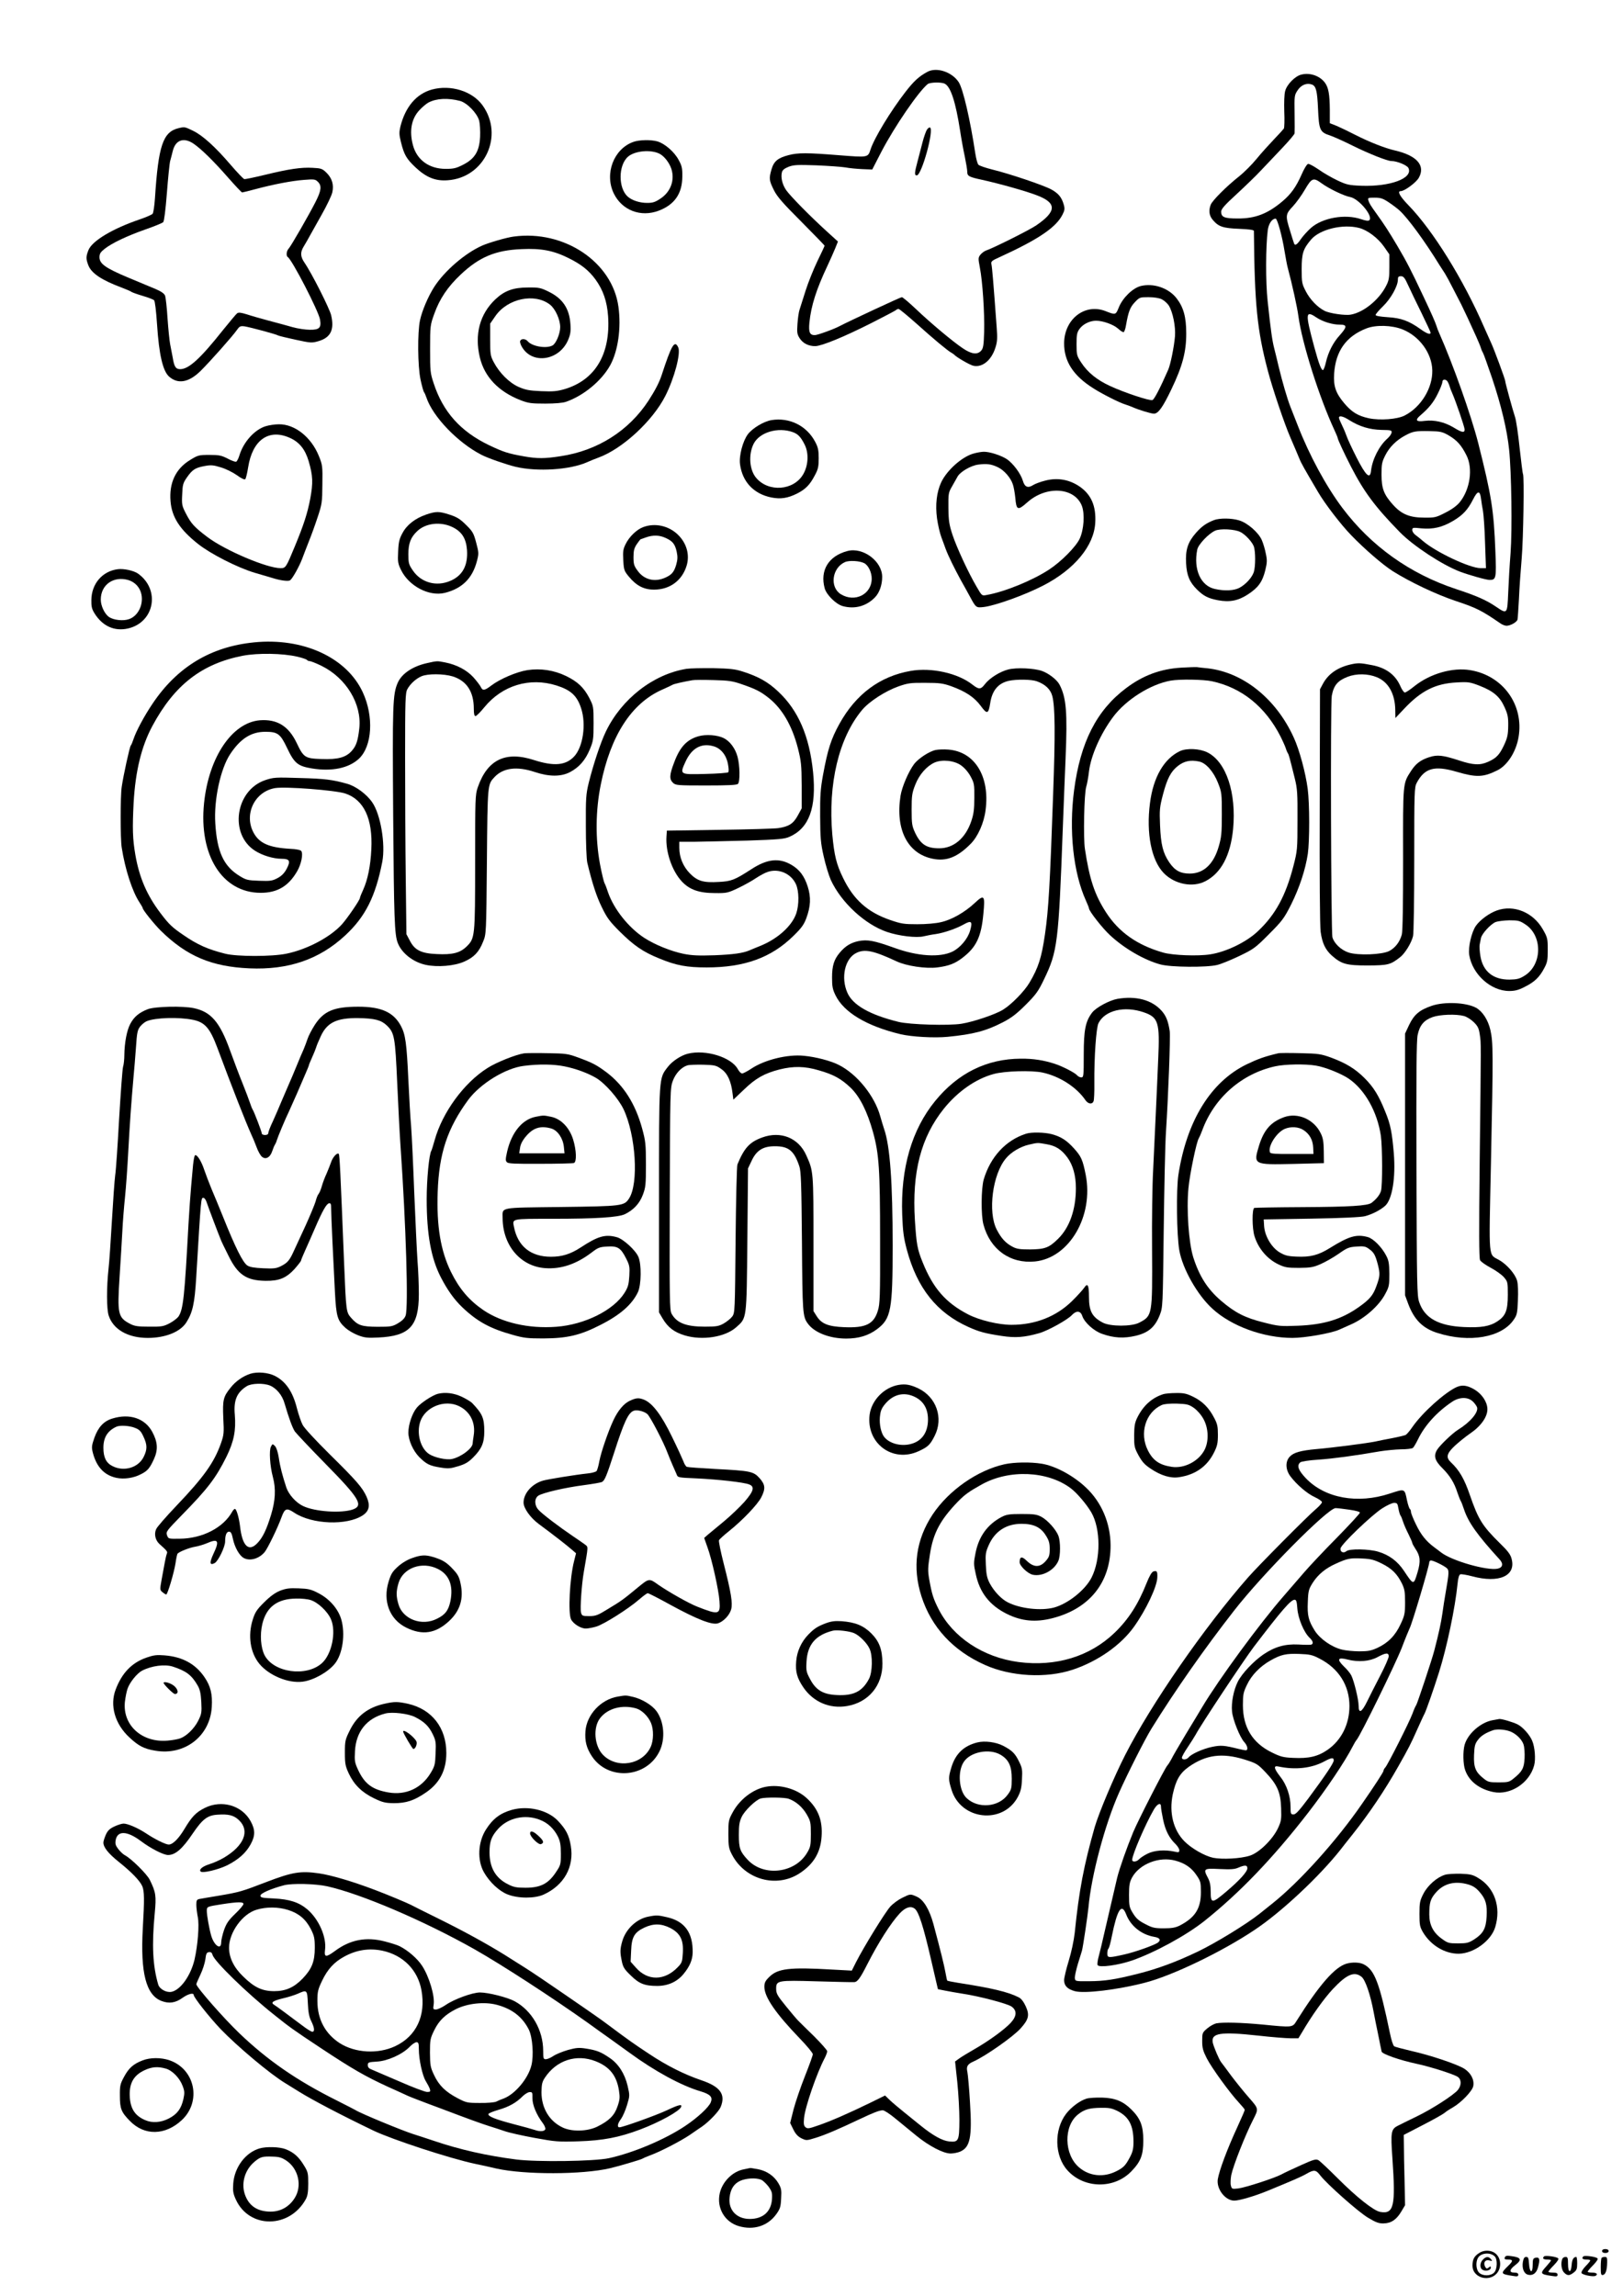 <?xml version="1.0" standalone="no"?>
<!DOCTYPE svg PUBLIC "-//W3C//DTD SVG 20010904//EN"
 "http://www.w3.org/TR/2001/REC-SVG-20010904/DTD/svg10.dtd">
<svg version="1.0" xmlns="http://www.w3.org/2000/svg"
 width="1240pt" height="1754pt" viewBox="0 0 1240 1754"
 preserveAspectRatio="xMidYMid meet">

<g transform="translate(0,1754) scale(0.1,-0.1)"
fill="#000000" stroke="none">
<path d="M7087 16992 c-65 -35 -103 -69 -169 -154 -113 -146 -238 -351 -267
-440 -20 -62 -19 -61 -238 -44 -245 20 -317 20 -388 1 -81 -21 -112 -46 -130
-107 -21 -72 -19 -86 17 -159 25 -51 67 -99 210 -242 98 -99 178 -181 178
-184 0 -3 -24 -55 -54 -116 -30 -62 -71 -164 -91 -227 -20 -63 -41 -128 -46
-145 -6 -16 -13 -64 -16 -107 -5 -67 -3 -81 16 -111 24 -39 69 -62 121 -61 51
2 219 71 425 175 99 50 184 95 190 100 5 5 14 9 20 9 7 0 68 -51 137 -112 130
-117 237 -206 266 -222 9 -5 19 -12 22 -15 16 -19 121 -80 147 -85 68 -15 138
42 168 138 15 46 16 74 10 154 -26 355 -35 460 -40 482 -5 23 0 28 67 58 293
134 428 226 476 323 17 33 18 46 9 77 -16 56 -41 85 -95 115 -59 32 -319 120
-451 152 -51 13 -99 29 -106 37 -7 7 -17 45 -23 83 -39 259 -94 496 -127 547
-51 78 -167 117 -238 80z m132 -92 c45 -24 82 -139 116 -356 9 -60 25 -149 36
-199 10 -49 19 -102 19 -117 0 -33 12 -40 115 -62 131 -29 335 -86 417 -118
153 -58 152 -122 -4 -229 -52 -36 -335 -177 -385 -193 -12 -4 -31 -18 -42 -31
-18 -23 -18 -29 -5 -97 21 -106 37 -351 33 -493 -3 -104 -7 -126 -23 -144 -29
-32 -72 -27 -138 17 -78 52 -251 197 -363 304 -51 48 -98 88 -105 88 -10 0
-402 -183 -471 -219 -43 -24 -173 -71 -194 -71 -39 0 -48 23 -41 96 13 129 53
254 138 434 22 47 49 108 60 135 l20 50 -88 80 c-123 112 -275 266 -308 313
-29 43 -42 96 -32 136 4 17 19 29 51 42 40 15 68 16 213 11 92 -4 192 -11 222
-16 30 -6 88 -11 129 -13 l75 -3 70 136 c102 195 283 459 354 517 19 14 106
16 131 2z"/>
<path d="M7081 16548 c-7 -12 -22 -53 -32 -92 -10 -39 -27 -105 -38 -146 -24
-89 -26 -110 -7 -110 38 0 135 354 101 366 -6 2 -16 -6 -24 -18z"/>
<path d="M9942 16970 c-47 -11 -110 -75 -123 -125 -7 -24 -9 -88 -7 -157 3
-64 1 -122 -3 -130 -5 -7 -39 -45 -76 -83 -37 -39 -97 -105 -132 -148 -35 -43
-96 -104 -135 -135 -96 -76 -203 -183 -216 -216 -17 -45 -12 -83 16 -116 44
-52 78 -63 202 -68 73 -3 112 -8 112 -16 5 -564 25 -758 106 -1066 36 -138
128 -410 174 -515 26 -60 56 -130 66 -155 17 -42 35 -73 145 -260 52 -89 175
-249 252 -328 101 -105 241 -226 318 -275 134 -84 330 -177 479 -227 160 -53
201 -74 342 -171 15 -11 37 -19 48 -19 30 0 78 27 84 47 2 10 7 81 11 158 3
77 13 217 21 310 13 155 20 626 10 644 -3 3 -14 94 -26 201 -11 107 -27 213
-35 235 -17 51 -75 261 -75 275 0 13 -85 242 -105 285 -8 17 -33 73 -56 125
-158 364 -390 738 -577 931 -67 69 -89 109 -60 109 29 0 117 65 138 102 52 93
-14 169 -180 208 -79 18 -198 65 -304 119 -50 26 -115 57 -143 69 l-53 21 0
103 c-1 117 -10 170 -38 207 -39 52 -114 78 -180 61z m82 -76 c31 -12 40 -49
46 -185 7 -162 14 -179 92 -204 29 -10 107 -45 173 -78 121 -60 264 -117 295
-117 43 0 121 -32 131 -54 36 -78 -139 -143 -361 -135 -96 4 -112 8 -182 41
-42 20 -107 57 -143 83 -37 25 -73 45 -81 43 -9 -2 -31 -38 -49 -80 -43 -97
-82 -151 -147 -206 -113 -95 -208 -132 -343 -131 -100 0 -125 10 -125 52 0 20
26 50 118 134 64 59 149 141 187 182 39 41 112 118 163 172 50 53 93 103 93
111 1 7 1 75 0 151 -2 133 -2 140 23 177 27 42 71 59 110 44z m73 -754 c56
-41 170 -96 218 -105 66 -12 178 -146 147 -177 -7 -7 -26 -5 -64 8 -121 41
-293 11 -382 -67 -26 -23 -60 -61 -77 -85 -30 -45 -47 -54 -53 -31 -3 6 -16
49 -30 95 -36 115 -35 126 22 186 26 28 68 86 92 128 52 89 64 94 127 48z
m514 -146 c30 -20 67 -48 83 -63 63 -58 191 -232 304 -416 14 -22 33 -51 42
-65 9 -14 37 -65 62 -115 25 -49 53 -103 62 -120 8 -16 31 -64 50 -105 19 -41
47 -104 64 -140 16 -36 33 -76 37 -90 4 -14 11 -29 15 -35 4 -5 35 -91 69
-191 71 -212 115 -396 131 -549 18 -175 24 -610 11 -790 -7 -88 -15 -224 -18
-302 -7 -166 -7 -166 -94 -107 -72 49 -148 83 -304 134 -354 117 -650 329
-869 620 -124 165 -252 401 -341 630 -20 52 -46 118 -57 145 -23 59 -60 185
-89 305 -11 47 -26 110 -34 140 -15 59 -26 134 -50 360 -16 144 -15 417 1 542
7 50 32 87 60 88 13 0 50 -133 69 -253 8 -47 18 -103 24 -124 33 -123 72 -299
81 -368 28 -208 160 -623 276 -872 13 -28 24 -55 24 -58 0 -11 49 -117 102
-220 99 -192 184 -307 374 -501 103 -105 323 -249 459 -301 73 -27 200 -63
226 -63 50 0 52 14 44 218 -12 315 -30 427 -131 827 -55 215 -194 606 -298
840 -8 17 -17 41 -21 55 -9 28 -36 91 -102 230 -94 200 -125 259 -196 380 -67
113 -100 164 -162 250 -42 58 -53 76 -60 98 -6 21 -4 22 48 22 46 0 63 -6 108
-36z m-228 -195 c64 -16 145 -77 191 -143 l41 -59 0 -96 c0 -83 -3 -103 -25
-145 -53 -105 -170 -201 -268 -219 -43 -9 -165 9 -203 29 -53 27 -110 86 -142
148 -30 58 -32 67 -32 171 0 119 11 153 71 224 66 79 242 122 367 90z m377
-441 c18 -40 64 -135 102 -212 37 -76 68 -143 68 -147 0 -18 -29 -8 -76 26
-89 64 -150 86 -251 92 -60 4 -93 10 -93 17 0 7 25 36 56 66 60 58 114 155
114 203 0 22 5 27 24 27 19 0 29 -12 56 -72z m-701 -244 c49 -32 121 -54 178
-54 57 0 56 -17 -2 -82 -50 -55 -87 -128 -105 -206 -6 -28 -16 -55 -21 -58
-12 -7 -32 43 -68 176 -70 260 -68 282 18 224z m656 -90 c130 -52 225 -182
228 -313 3 -135 -86 -281 -211 -345 -56 -29 -188 -39 -274 -21 -83 18 -131 47
-188 115 -65 77 -83 131 -77 225 11 172 91 286 246 346 73 29 195 25 276 -7z
m343 -396 c5 -7 13 -24 17 -38 4 -14 13 -38 21 -55 26 -59 94 -257 94 -276 0
-27 -20 -24 -85 16 -69 41 -146 59 -219 50 -67 -9 -78 5 -34 42 67 58 101 100
134 168 19 38 34 77 34 87 0 21 23 24 38 6z m-748 -298 c76 -48 155 -72 245
-74 74 -1 80 -3 77 -21 -2 -11 -16 -31 -32 -45 -63 -56 -115 -158 -125 -246
-7 -68 -39 -40 -111 102 -33 65 -69 142 -78 169 -10 28 -27 66 -37 86 -10 20
-19 42 -19 48 0 19 32 12 80 -19z m760 -117 c61 -36 95 -73 134 -151 51 -100
28 -260 -51 -358 -22 -27 -60 -55 -110 -80 -71 -37 -82 -39 -162 -38 -111 0
-173 26 -238 98 -70 78 -88 124 -88 231 0 80 3 96 30 149 31 61 83 113 150
149 59 32 80 36 185 34 86 -2 100 -5 150 -34z m245 -480 c3 -27 10 -69 15 -95
5 -27 13 -136 16 -243 l7 -195 -41 0 c-82 0 -341 122 -440 207 -17 15 -43 36
-57 46 -14 10 -25 27 -25 38 0 19 4 20 69 13 90 -8 158 7 243 57 74 44 112 84
153 165 34 67 52 69 60 7z"/>
<path d="M3300 16856 c-119 -33 -203 -132 -241 -283 -10 -44 -10 -61 4 -117
24 -98 42 -129 112 -195 82 -77 153 -105 245 -98 283 19 433 341 267 572 -78
109 -244 160 -387 121z m215 -87 c54 -15 130 -93 146 -151 6 -24 9 -79 7 -124
-6 -110 -40 -166 -129 -212 -53 -27 -72 -32 -134 -32 -126 0 -220 68 -250 181
-29 108 -12 201 48 266 23 25 54 51 71 60 62 32 148 36 241 12z"/>
<path d="M1364 16561 c-119 -29 -154 -133 -180 -534 -4 -59 -12 -113 -18 -120
-6 -7 -49 -26 -96 -42 -209 -71 -365 -164 -394 -235 -20 -50 -20 -69 0 -119
24 -59 101 -111 254 -168 36 -14 70 -28 75 -33 6 -4 44 -18 85 -30 41 -12 80
-27 87 -33 7 -7 16 -81 23 -187 15 -229 44 -353 91 -396 68 -61 151 -46 241
42 72 71 245 266 277 312 21 30 27 33 60 29 43 -7 242 -60 257 -70 6 -3 66
-18 132 -32 116 -25 124 -26 175 -11 93 27 123 87 97 198 -12 51 -148 321
-204 402 -32 47 -33 80 -4 126 12 19 31 53 43 75 12 22 54 97 93 166 39 69 76
146 81 170 13 58 -2 108 -46 151 -30 29 -40 33 -104 36 -86 5 -178 -8 -367
-54 -79 -19 -149 -34 -156 -32 -7 2 -53 50 -103 108 -118 138 -214 225 -288
261 -64 31 -64 31 -111 20z m114 -118 c60 -41 154 -133 265 -260 55 -62 102
-113 107 -113 4 0 50 11 101 25 139 37 278 64 373 71 76 6 85 5 105 -15 30
-30 26 -66 -17 -151 -50 -99 -189 -341 -208 -361 -16 -17 -19 -55 -5 -63 33
-21 235 -412 246 -477 11 -63 -5 -79 -78 -78 -34 0 -93 9 -132 20 -38 11 -119
33 -180 49 -60 16 -137 38 -170 49 -46 14 -63 16 -74 7 -8 -6 -56 -64 -108
-128 -172 -217 -261 -298 -326 -298 -34 0 -46 18 -57 86 -6 33 -15 79 -20 104
-5 25 -14 113 -20 197 -5 83 -14 162 -19 175 -6 15 -29 32 -72 50 -35 15 -131
55 -213 89 -169 71 -216 104 -216 154 0 27 8 39 38 63 55 44 170 99 312 149
69 24 130 49 137 56 7 7 18 93 28 222 9 116 20 226 25 245 6 19 14 54 20 77
21 84 83 106 158 56z"/>
<path d="M4839 16456 c-150 -53 -222 -243 -150 -393 63 -130 207 -185 345
-132 120 46 178 130 179 259 1 65 -3 83 -29 130 -33 61 -106 124 -162 140 -50
14 -139 12 -183 -4z m201 -91 c35 -18 73 -67 89 -114 28 -86 -4 -176 -83 -228
-40 -27 -58 -33 -102 -33 -57 0 -115 19 -148 48 -73 65 -73 239 2 305 51 45
175 57 242 22z"/>
<path d="M3925 15733 c-54 -7 -189 -46 -241 -69 -131 -58 -289 -194 -368 -318
-45 -71 -91 -178 -107 -252 -20 -92 -18 -351 4 -454 10 -47 22 -89 26 -95 5
-5 13 -24 19 -42 49 -146 239 -344 420 -437 50 -26 188 -74 262 -92 166 -39
414 -23 545 35 22 10 61 26 86 35 183 66 415 280 512 471 70 138 119 325 99
371 -28 60 -51 20 -127 -212 -18 -55 -49 -115 -100 -194 -151 -231 -390 -383
-673 -425 -122 -19 -176 -19 -279 -1 -124 22 -159 34 -270 87 -215 104 -348
253 -419 469 -27 81 -28 94 -28 265 0 176 1 182 32 268 41 115 103 207 202
300 142 134 266 186 465 194 151 7 243 -11 358 -68 99 -49 155 -94 206 -163
59 -81 89 -168 97 -282 19 -289 -98 -486 -331 -556 -59 -17 -88 -20 -181 -16
-93 4 -120 10 -173 33 -71 32 -146 107 -189 189 -25 47 -27 60 -27 173 l0 121
40 58 c93 134 300 178 417 87 41 -32 78 -114 78 -172 0 -49 -32 -126 -59 -140
-48 -26 -157 -7 -190 33 -17 20 -50 21 -57 1 -3 -8 4 -30 16 -49 81 -132 283
-99 350 56 18 43 22 65 18 123 -8 118 -59 195 -166 247 -61 30 -75 33 -157 32
-113 0 -180 -24 -251 -91 -118 -112 -160 -267 -118 -443 35 -148 142 -261 311
-327 60 -23 82 -26 188 -26 76 0 135 5 160 14 135 47 272 161 337 279 60 109
85 285 63 446 -46 342 -414 589 -800 537z"/>
<path d="M8715 15355 c-61 -16 -137 -89 -167 -163 -24 -59 -24 -59 -103 -28
-157 60 -313 -61 -315 -245 -1 -139 70 -249 223 -345 63 -41 201 -111 243
-123 21 -7 48 -17 59 -22 42 -19 139 -49 161 -49 33 0 67 47 134 187 84 175
114 287 113 428 0 124 -21 199 -75 268 -62 78 -176 116 -273 92z m161 -101
c18 -9 43 -31 54 -48 31 -51 53 -161 47 -236 -7 -80 -34 -215 -52 -255 -61
-139 -106 -226 -120 -231 -19 -8 -213 56 -323 107 -101 46 -173 105 -221 179
-34 52 -36 59 -36 140 0 73 3 90 23 118 26 36 78 62 126 62 53 0 133 -29 168
-60 18 -17 37 -29 43 -27 5 2 14 26 18 53 18 103 31 137 67 175 36 38 39 39
104 39 42 0 81 -6 102 -16z"/>
<path d="M5895 14331 c-60 -10 -145 -61 -181 -108 -39 -52 -69 -165 -60 -230
18 -134 105 -226 239 -253 71 -14 125 -6 197 30 66 34 98 67 136 140 25 46 29
67 29 130 0 61 -5 84 -27 125 -64 122 -195 188 -333 166z m165 -93 c37 -14 59
-37 87 -93 34 -66 29 -161 -11 -229 -73 -124 -265 -138 -359 -26 -51 60 -60
176 -20 258 44 90 188 133 303 90z"/>
<path d="M2029 14284 c-84 -26 -169 -120 -200 -223 -7 -23 -18 -45 -25 -48 -6
-2 -36 8 -65 24 -47 24 -65 28 -139 28 -81 0 -88 -2 -148 -39 -110 -67 -161
-175 -149 -316 10 -121 71 -215 210 -325 97 -77 302 -181 432 -220 50 -15 111
-33 136 -40 63 -20 122 -27 135 -18 18 12 69 103 92 163 11 30 35 91 52 135
18 44 48 127 67 185 33 99 35 113 36 250 2 138 1 148 -27 217 -58 144 -184
244 -306 242 -30 0 -76 -7 -101 -15z m184 -88 c73 -32 118 -87 145 -178 33
-113 35 -165 12 -289 -21 -110 -49 -197 -116 -359 -69 -167 -71 -170 -111
-170 -104 0 -424 136 -559 238 -100 76 -124 102 -164 180 -30 58 -32 68 -28
145 3 74 6 87 36 130 42 60 64 74 135 87 48 9 66 8 124 -10 38 -11 92 -38 123
-60 34 -25 58 -36 64 -30 5 5 15 46 22 91 33 208 157 296 317 225z"/>
<path d="M7440 14076 c-88 -23 -205 -127 -249 -220 -35 -75 -46 -172 -32 -276
7 -50 22 -114 33 -143 10 -28 26 -69 33 -90 20 -54 67 -149 115 -237 23 -41
56 -100 72 -130 45 -83 46 -83 103 -77 87 10 314 91 455 164 239 123 389 304
398 481 7 127 -31 214 -119 275 -79 54 -169 70 -262 46 -37 -9 -79 -25 -93
-34 -40 -26 -65 -16 -79 32 -16 55 -75 134 -123 166 -45 29 -132 57 -176 56
-17 0 -51 -6 -76 -13z m186 -106 c46 -23 95 -78 112 -129 7 -19 15 -65 19
-103 8 -96 19 -100 91 -36 146 131 363 116 418 -27 23 -62 15 -181 -17 -250
-29 -62 -141 -175 -234 -236 -127 -83 -339 -170 -477 -194 -36 -7 -36 -7 -76
62 -63 107 -152 299 -185 398 -25 77 -30 106 -31 205 -1 110 0 117 28 165 16
28 34 60 40 71 18 38 103 88 160 95 65 9 100 4 152 -21z"/>
<path d="M3255 13609 c-83 -29 -146 -77 -180 -141 -24 -44 -30 -68 -33 -140
-4 -79 -2 -93 22 -142 60 -123 214 -204 334 -175 132 33 212 111 246 244 15
57 14 64 -6 140 -19 72 -27 86 -77 135 -45 45 -69 60 -124 78 -83 27 -105 27
-182 1z m199 -94 c74 -35 107 -87 114 -176 8 -117 -33 -195 -125 -235 -108
-48 -227 -15 -290 80 -30 44 -33 55 -33 123 0 83 18 129 68 176 64 61 176 74
266 32z"/>
<path d="M9275 13567 c-61 -24 -94 -48 -139 -99 -61 -70 -80 -128 -74 -232 5
-93 27 -144 85 -201 50 -49 85 -66 158 -80 90 -17 155 -4 230 45 78 51 110 95
132 184 14 58 15 77 4 127 -6 33 -20 79 -30 102 -25 59 -110 133 -174 152 -59
18 -149 18 -192 2z m202 -91 c38 -19 89 -75 102 -109 14 -37 14 -155 0 -198
-15 -43 -63 -95 -111 -120 -42 -21 -111 -25 -186 -8 -108 23 -165 149 -135
300 7 39 86 122 136 145 39 18 152 12 194 -10z"/>
<path d="M4915 13514 c-50 -18 -109 -75 -136 -132 -18 -36 -21 -56 -17 -122 4
-73 7 -82 42 -124 58 -71 117 -101 196 -100 118 1 210 69 245 180 27 85 1 176
-67 241 -70 67 -173 90 -263 57z m170 -83 c54 -24 72 -47 85 -105 8 -39 8 -59
-4 -101 -17 -57 -35 -77 -89 -100 -79 -33 -158 -12 -206 56 -27 36 -31 51 -31
103 0 49 5 69 25 99 14 20 27 37 28 37 1 0 20 7 42 15 54 19 102 18 150 -4z"/>
<path d="M6475 13331 c-145 -38 -212 -148 -174 -286 14 -49 86 -121 138 -135
91 -25 180 -1 246 67 34 35 55 95 55 156 0 120 -146 229 -265 198z m128 -93
c31 -16 57 -70 57 -118 0 -120 -129 -185 -236 -119 -86 53 -68 200 31 245 32
15 114 10 148 -8z"/>
<path d="M900 13192 c-118 -15 -201 -111 -202 -236 -1 -49 4 -69 24 -101 61
-98 152 -139 255 -116 203 46 250 296 78 419 -32 23 -109 40 -155 34z m81 -83
c52 -16 90 -58 100 -112 15 -81 -29 -165 -97 -187 -44 -15 -114 -7 -150 16
-34 23 -64 85 -64 134 0 114 98 182 211 149z"/>
<path d="M1940 12633 c-330 -33 -587 -188 -775 -469 -64 -95 -125 -209 -145
-270 -7 -21 -16 -44 -21 -49 -9 -12 -56 -227 -69 -315 -11 -71 -11 -400 0
-465 26 -167 81 -335 135 -417 14 -21 25 -41 25 -44 0 -14 86 -121 139 -174
198 -194 387 -274 676 -287 299 -13 535 68 733 252 154 143 231 297 283 563
25 134 -13 361 -77 453 -42 62 -126 124 -192 142 -110 31 -169 39 -363 44
-184 6 -199 5 -262 -16 -229 -77 -278 -413 -78 -540 57 -36 139 -61 203 -61
62 0 70 -17 37 -79 -17 -31 -37 -52 -69 -69 -40 -21 -55 -23 -140 -20 -88 3
-100 6 -150 37 -121 74 -172 184 -185 401 -12 180 40 419 114 530 79 119 161
170 268 170 94 0 115 -15 166 -123 56 -118 82 -139 190 -157 153 -25 282 2
360 75 101 96 114 322 29 506 -123 267 -457 420 -832 382z m331 -109 c38 -9
71 -20 74 -25 4 -5 13 -9 21 -9 8 0 49 -16 90 -36 189 -93 310 -292 289 -479
-10 -91 -23 -132 -56 -169 -45 -52 -108 -69 -234 -64 -124 4 -136 12 -188 122
-62 130 -150 184 -282 174 -212 -18 -390 -282 -426 -633 -41 -399 140 -685
433 -685 127 0 213 51 279 166 31 54 46 130 31 153 -6 8 -36 15 -83 17 -163 9
-238 42 -282 124 -75 140 9 314 165 340 80 13 456 -16 535 -41 143 -47 212
-193 200 -427 -6 -127 -28 -233 -62 -308 -14 -30 -25 -58 -25 -63 0 -15 -95
-154 -137 -201 -88 -98 -267 -193 -425 -225 -110 -23 -379 -23 -468 0 -131 33
-211 68 -318 142 -86 58 -112 83 -176 168 -104 137 -162 272 -192 446 -21 122
-23 202 -13 399 14 242 60 430 144 586 168 312 377 474 690 535 117 22 302 19
416 -7z"/>
<path d="M3264 12475 c-110 -24 -194 -80 -225 -150 -39 -89 -41 -164 -35
-1020 6 -782 10 -904 35 -968 30 -78 117 -146 212 -167 91 -20 222 -9 297 25
74 33 112 73 143 152 24 58 24 59 29 613 5 595 5 587 58 644 67 71 171 84 307
39 111 -37 201 -37 270 -1 70 37 117 91 151 173 27 65 29 79 29 200 0 128 -1
131 -33 194 -42 80 -89 124 -177 167 -93 45 -195 60 -296 45 -82 -13 -209 -67
-276 -118 -51 -39 -66 -41 -80 -10 -6 12 -31 45 -56 73 -51 56 -129 97 -217
114 -62 12 -59 12 -136 -5z m195 -102 c107 -34 161 -117 161 -247 0 -39 4 -56
13 -56 7 0 38 31 68 68 137 167 346 230 550 166 111 -35 158 -79 189 -175 40
-122 14 -295 -53 -367 -64 -69 -154 -77 -307 -28 -218 71 -357 3 -430 -209
-19 -55 -20 -84 -20 -570 0 -576 -1 -583 -67 -647 -49 -47 -106 -62 -226 -56
-119 5 -169 30 -206 103 l-26 49 -5 426 c-3 234 -5 648 -5 920 0 443 2 498 17
525 22 41 66 81 108 99 48 21 170 20 239 -1z"/>
<path d="M10317 12464 c-99 -23 -170 -73 -210 -148 l-22 -41 -2 -890 c-2 -537
1 -919 7 -963 12 -87 36 -137 86 -182 74 -65 112 -75 274 -75 156 1 173 5 248
64 37 29 86 109 98 161 5 19 9 283 9 585 0 518 1 552 19 585 60 113 135 134
303 85 154 -45 205 -43 314 11 76 38 142 141 161 253 42 247 -119 471 -370
512 -135 22 -305 -27 -425 -122 -33 -27 -66 -49 -74 -49 -7 0 -24 24 -36 53
-38 84 -109 136 -214 156 -92 18 -108 18 -166 5z m202 -97 c89 -36 140 -128
141 -252 l1 -60 67 71 c130 138 240 193 402 201 88 5 101 3 176 -26 104 -41
153 -82 189 -163 24 -53 29 -75 28 -143 -1 -67 -6 -91 -31 -145 -35 -75 -59
-101 -122 -129 -62 -28 -113 -26 -222 10 -126 41 -166 45 -229 25 -67 -22
-103 -50 -139 -106 -63 -98 -61 -83 -60 -673 0 -339 -3 -552 -10 -576 -15 -56
-50 -101 -95 -125 -55 -29 -240 -36 -312 -12 -57 19 -109 68 -123 116 -11 39
-16 1785 -5 1845 15 80 44 115 121 145 67 26 155 25 223 -3z"/>
<path d="M9025 12440 c-160 -10 -292 -59 -422 -157 -225 -169 -349 -413 -397
-781 -40 -308 -6 -627 90 -840 13 -29 24 -56 24 -61 0 -20 103 -152 161 -205
108 -101 262 -190 384 -223 79 -22 355 -24 435 -4 30 7 107 39 170 69 108 52
122 62 225 166 101 101 116 121 169 226 63 126 110 267 128 388 14 99 14 381
-1 497 -16 121 -63 297 -106 390 -135 298 -388 500 -660 530 -33 3 -69 7 -80
9 -11 1 -65 -1 -120 -4z m235 -104 c227 -49 407 -194 523 -421 19 -38 38 -81
42 -95 4 -14 11 -29 15 -35 7 -10 12 -29 52 -190 20 -80 22 -115 21 -320 0
-224 -1 -233 -31 -350 -59 -228 -137 -371 -269 -496 -87 -84 -243 -160 -366
-179 -92 -15 -289 -8 -362 14 -196 56 -338 156 -435 307 -87 135 -126 252
-161 484 -13 83 -6 424 10 475 6 19 16 72 21 117 15 122 88 287 184 416 98
132 287 251 441 278 71 12 248 9 315 -5z"/>
<path d="M9014 11802 c-121 -58 -203 -199 -228 -397 -30 -231 11 -438 106
-535 83 -85 221 -112 318 -61 120 62 191 197 211 397 26 278 -52 513 -195 586
-59 30 -159 35 -212 10z m147 -79 c52 -10 111 -77 145 -164 28 -71 29 -81 29
-239 0 -144 -3 -175 -24 -247 -39 -135 -116 -206 -221 -206 -72 0 -114 23
-157 86 -48 71 -64 136 -70 282 -5 119 -3 139 22 235 32 122 60 176 113 218
48 38 96 49 163 35z"/>
<path d="M5245 12431 c-254 -41 -497 -230 -617 -481 -40 -84 -94 -246 -130
-390 -21 -87 -23 -116 -22 -330 0 -130 5 -255 11 -280 38 -158 70 -257 111
-340 39 -81 60 -109 136 -185 109 -108 178 -156 304 -207 128 -53 209 -68 361
-68 288 0 493 74 662 240 62 60 81 87 99 135 34 92 37 161 11 243 -26 81 -63
130 -125 166 -94 55 -185 45 -306 -34 -127 -82 -152 -92 -248 -97 -117 -7
-163 6 -221 65 -52 53 -81 123 -81 196 l0 46 123 0 c67 1 246 5 399 9 240 8
282 12 320 29 150 66 207 223 180 494 -28 275 -113 472 -267 616 -79 74 -151
114 -270 152 -58 19 -98 23 -225 26 -85 1 -177 -1 -205 -5z m426 -119 c104
-36 139 -54 199 -101 105 -82 181 -212 226 -386 25 -100 28 -126 29 -285 l0
-175 -30 -55 c-34 -62 -68 -84 -150 -96 -27 -4 -230 -10 -450 -13 l-400 -6 -3
-44 c-8 -115 41 -262 117 -344 59 -63 131 -89 254 -89 89 -1 98 1 178 39 46
22 107 56 136 76 29 19 69 41 89 47 84 28 178 -13 215 -94 24 -52 25 -155 3
-222 -33 -98 -144 -197 -279 -251 -33 -13 -69 -28 -80 -33 -50 -21 -121 -31
-265 -37 -123 -4 -173 -2 -238 11 -97 20 -220 70 -300 122 -121 79 -233 221
-277 349 -8 26 -20 57 -26 68 -6 11 -22 77 -35 146 -36 193 -34 411 6 608 75
374 234 620 467 724 38 17 75 34 83 39 14 7 81 22 150 34 14 3 86 3 161 1 118
-3 146 -7 220 -33z"/>
<path d="M5337 11916 c-89 -25 -143 -82 -187 -202 -36 -94 -37 -126 -8 -154
21 -19 34 -20 253 -20 166 0 234 3 243 12 17 17 15 141 -3 207 -17 64 -58 119
-106 143 -49 24 -135 30 -192 14z m113 -76 c56 -15 98 -66 111 -133 7 -34 8
-61 3 -66 -5 -5 -84 -11 -176 -13 -197 -5 -196 -6 -150 95 47 102 120 143 212
117z"/>
<path d="M7703 12426 c-63 -16 -143 -66 -178 -112 -32 -42 -46 -42 -95 -4
-111 88 -314 133 -473 105 -234 -41 -418 -177 -544 -405 -63 -114 -89 -193
-125 -390 -19 -104 -23 -156 -22 -315 1 -164 4 -206 27 -306 14 -64 39 -146
55 -182 80 -172 261 -339 429 -396 91 -31 226 -47 281 -33 26 6 67 14 92 17
61 9 155 41 212 73 60 34 70 24 50 -46 -18 -64 -76 -132 -135 -161 -97 -47
-267 -36 -445 29 -153 55 -205 65 -274 51 -59 -13 -99 -37 -142 -88 -44 -52
-59 -100 -59 -190 0 -69 4 -90 27 -137 64 -130 238 -234 496 -296 84 -20 257
-30 360 -20 195 19 292 44 422 111 64 33 104 63 174 133 80 80 97 104 141 196
102 211 111 277 143 1155 6 154 15 393 21 530 15 353 6 465 -46 565 -19 37
-83 87 -135 105 -61 21 -194 27 -257 11z m218 -90 c65 -23 106 -62 119 -114
21 -82 23 -285 6 -752 -24 -687 -35 -879 -62 -1065 -26 -180 -50 -256 -119
-372 -38 -65 -138 -167 -202 -206 -58 -36 -224 -92 -316 -107 -97 -16 -397 -7
-482 14 -219 54 -350 128 -391 223 -51 115 -19 260 67 303 65 33 132 19 310
-64 74 -35 224 -57 310 -46 87 11 135 29 193 74 105 80 143 160 159 334 14
144 7 152 -65 85 -75 -71 -177 -129 -258 -147 -41 -10 -115 -16 -182 -16 -102
0 -122 3 -209 33 -170 59 -277 154 -357 319 -52 106 -68 173 -83 333 -34 387
50 739 227 951 55 66 178 145 279 181 72 25 93 28 205 27 109 0 135 -4 198
-26 110 -40 176 -84 225 -150 48 -66 59 -63 72 18 14 98 60 154 141 173 58 13
174 12 215 -3z"/>
<path d="M7149 11811 c-49 -10 -131 -64 -164 -106 -43 -57 -94 -175 -105 -245
-40 -258 55 -442 247 -480 104 -21 188 12 289 114 55 55 102 160 114 258 34
257 -83 447 -285 462 -33 3 -76 1 -96 -3z m193 -117 c26 -18 55 -51 73 -84 28
-52 30 -61 29 -165 0 -87 -5 -124 -23 -177 -44 -131 -135 -208 -245 -208 -97
0 -142 29 -185 120 -23 50 -26 67 -26 175 0 107 3 128 28 191 30 77 86 141
147 169 57 25 150 16 202 -21z"/>
<path d="M11436 10585 c-57 -20 -127 -71 -159 -116 -34 -47 -61 -165 -52 -223
24 -149 165 -276 306 -276 42 0 71 7 117 31 75 37 114 74 150 143 24 44 27 62
27 141 0 85 -2 94 -37 155 -73 130 -222 192 -352 145z m219 -107 c132 -87 128
-308 -7 -391 -38 -24 -58 -29 -115 -30 -123 -1 -202 61 -222 177 -6 36 -9 77
-6 91 3 14 7 36 10 50 7 33 72 104 110 121 17 7 64 13 106 14 69 0 80 -3 124
-32z"/>
<path d="M8538 9910 c-62 -11 -164 -66 -194 -105 -51 -67 -64 -133 -64 -322 0
-163 -1 -173 -19 -173 -10 0 -24 7 -32 16 -15 19 -112 69 -171 88 -83 27 -164
40 -258 39 -261 -1 -481 -110 -655 -323 -179 -219 -265 -514 -252 -870 5 -128
11 -174 35 -265 79 -295 229 -483 472 -592 80 -36 127 -49 253 -68 105 -16
173 -11 286 21 65 18 217 102 250 138 35 37 67 34 80 -7 17 -50 88 -114 151
-136 90 -32 166 -36 256 -15 98 23 149 67 185 159 23 60 23 62 30 645 4 322
11 659 17 750 18 277 35 728 29 773 -12 78 -28 118 -64 158 -74 81 -193 113
-335 89z m201 -103 c111 -38 123 -76 110 -355 -4 -103 -13 -295 -19 -427 -6
-132 -15 -325 -20 -428 -6 -104 -10 -376 -8 -605 3 -499 2 -503 -97 -555 -58
-31 -222 -31 -280 0 -81 43 -105 87 -105 196 0 90 -10 110 -36 71 -11 -16 -52
-62 -93 -102 -121 -119 -281 -182 -463 -182 -99 0 -245 35 -332 80 -170 88
-267 199 -347 398 -41 101 -47 138 -59 321 -23 367 46 634 222 853 106 131
243 227 380 264 83 23 289 29 373 11 130 -28 260 -111 328 -211 21 -30 52 -34
62 -8 4 9 7 71 6 137 -2 197 14 427 32 460 50 98 199 133 346 82z"/>
<path d="M7840 8880 c-155 -49 -273 -177 -324 -349 -20 -69 -22 -275 -2 -346
51 -190 205 -300 394 -281 262 27 449 347 387 662 -23 115 -34 140 -90 202
-56 62 -99 89 -168 108 -56 15 -157 17 -197 4z m154 -80 c72 -12 116 -40 162
-103 42 -58 64 -138 64 -233 0 -164 -48 -301 -137 -388 -68 -67 -100 -79 -213
-80 -78 0 -102 3 -135 21 -52 27 -86 65 -120 131 -69 134 -32 423 71 544 38
47 112 90 174 104 70 16 65 16 134 4z"/>
<path d="M10939 9857 c-94 -32 -135 -67 -173 -146 l-31 -66 0 -1000 0 -1000
24 -65 c46 -122 112 -188 226 -223 241 -76 485 -34 578 99 27 38 30 51 34 150
3 66 1 125 -6 150 -13 50 -76 123 -134 157 -88 52 -82 -22 -66 739 18 855 17
923 -4 1019 -18 79 -61 144 -110 171 -76 41 -241 48 -338 15z m246 -78 c22 -6
56 -28 76 -48 31 -31 38 -47 45 -96 10 -69 10 -20 -1 -975 -6 -530 -5 -731 3
-746 6 -12 42 -37 81 -58 38 -20 83 -52 100 -71 30 -35 31 -38 31 -136 0 -119
-17 -161 -79 -202 -58 -39 -127 -50 -256 -44 -194 9 -301 68 -342 190 -17 48
-18 125 -21 1017 -2 733 0 979 9 1024 15 74 49 114 115 137 57 20 180 24 239
8z"/>
<path d="M1129 9831 c-66 -26 -104 -57 -133 -111 -27 -49 -45 -146 -46 -240 0
-30 -4 -71 -10 -90 -5 -19 -18 -199 -30 -398 -11 -200 -24 -394 -30 -430 -5
-37 -16 -193 -25 -347 -9 -154 -20 -320 -26 -369 -15 -137 -15 -305 1 -354 34
-107 147 -172 299 -172 135 0 249 46 295 119 48 76 63 144 75 341 38 630 36
610 56 610 7 0 19 -17 25 -37 11 -34 87 -235 109 -288 4 -11 30 -64 57 -118
71 -145 137 -189 284 -191 103 -1 156 21 220 90 27 31 50 60 50 65 0 4 14 39
31 76 17 37 50 113 74 168 59 137 89 189 108 193 14 3 17 -5 17 -40 0 -49 16
-393 29 -640 10 -186 19 -216 81 -272 20 -18 64 -44 96 -56 50 -19 73 -21 154
-17 239 11 310 87 310 332 0 66 -4 179 -10 250 -5 72 -16 306 -25 521 -8 216
-19 445 -24 510 -6 66 -15 225 -21 354 -13 281 -22 349 -58 415 -56 103 -149
145 -324 145 -187 0 -264 -33 -333 -139 -23 -36 -48 -84 -55 -106 -7 -22 -21
-58 -30 -80 -10 -22 -35 -80 -55 -130 -20 -49 -45 -108 -55 -130 -10 -22 -35
-80 -56 -130 -20 -49 -52 -122 -70 -162 -19 -39 -34 -79 -34 -87 0 -10 -9 -16
-25 -16 -14 0 -25 5 -25 12 0 13 -59 167 -70 183 -4 6 -13 28 -20 50 -7 22
-33 90 -57 150 -25 61 -67 173 -95 250 -78 217 -145 296 -277 324 -85 18 -297
13 -352 -8z m345 -81 c92 -19 130 -63 187 -215 116 -311 214 -561 259 -661 11
-23 29 -66 40 -96 11 -31 29 -63 40 -73 29 -26 64 -7 80 42 7 21 16 43 20 48
4 6 11 21 15 35 8 27 64 161 95 225 10 22 36 81 58 130 21 50 51 118 65 151
15 34 27 64 27 67 0 4 11 30 24 59 13 29 27 63 31 76 3 12 19 51 35 85 48 106
122 142 287 140 126 -2 175 -15 218 -56 59 -57 64 -86 80 -445 8 -180 19 -394
25 -477 42 -603 61 -1232 39 -1294 -7 -21 -26 -40 -58 -59 -43 -25 -54 -27
-156 -27 -123 1 -151 10 -203 69 -37 43 -38 48 -53 416 -28 697 -34 829 -41
836 -12 12 -46 -25 -59 -65 -7 -20 -22 -58 -34 -86 -13 -27 -29 -70 -36 -95
-7 -25 -18 -52 -25 -60 -7 -8 -17 -34 -23 -58 -7 -23 -41 -106 -77 -185 -36
-78 -77 -167 -91 -197 -31 -68 -47 -87 -97 -112 -34 -17 -54 -20 -135 -16 -68
3 -103 9 -121 21 -35 23 -91 135 -188 377 -28 69 -66 162 -86 208 -19 46 -44
112 -56 147 -22 67 -56 119 -70 110 -5 -3 -11 -36 -15 -73 -3 -37 -10 -112
-15 -167 -5 -55 -14 -183 -20 -285 -30 -556 -40 -651 -76 -706 -10 -14 -40
-37 -68 -52 -46 -24 -61 -27 -156 -26 -87 0 -112 4 -145 21 -94 49 -100 74
-81 365 8 128 18 285 21 348 3 63 12 178 20 255 8 77 19 235 25 350 12 219 22
361 39 555 6 63 15 172 20 242 7 111 12 131 32 157 13 16 35 34 49 40 65 28
247 33 354 11z"/>
<path d="M4005 9494 c-63 -9 -213 -69 -280 -112 -180 -113 -345 -339 -404
-551 -11 -39 -22 -75 -25 -80 -18 -28 -36 -223 -36 -371 0 -268 33 -450 107
-595 51 -99 103 -172 165 -231 113 -108 213 -163 383 -210 87 -25 117 -28 235
-28 182 1 280 23 435 102 153 77 244 157 289 252 26 57 28 214 3 270 -22 51
-116 136 -163 149 -89 25 -145 9 -279 -79 -77 -50 -141 -70 -226 -70 -154 0
-253 80 -282 227 -13 65 -25 63 297 63 329 0 499 11 550 35 66 32 112 81 137
147 22 58 24 78 24 233 0 156 -3 179 -29 275 -52 189 -141 329 -271 428 -79
58 -102 71 -218 114 -76 28 -93 31 -232 33 -82 2 -163 1 -180 -1z m309 -100
c85 -17 177 -51 240 -88 69 -41 170 -156 210 -239 94 -199 117 -567 42 -682
-37 -57 -52 -59 -519 -65 -481 -6 -447 1 -447 -85 1 -208 136 -368 324 -382
122 -9 239 30 357 120 48 37 61 42 119 45 79 5 103 -10 144 -92 26 -51 28 -64
24 -134 -4 -64 -10 -85 -36 -127 -83 -133 -304 -244 -522 -260 -212 -16 -417
32 -558 128 -109 75 -183 162 -247 292 -79 162 -110 349 -101 609 10 295 74
487 233 704 92 124 285 243 425 260 116 15 230 13 312 -4z"/>
<path d="M4092 9009 c-102 -20 -183 -119 -217 -264 -13 -59 -14 -71 -2 -83 11
-11 62 -13 255 -12 133 0 249 3 257 6 22 9 19 98 -6 179 -28 91 -92 158 -168
174 -58 12 -59 12 -119 0z m119 -89 c49 -14 90 -74 97 -140 l5 -50 -173 0
-173 0 6 40 c3 27 18 57 43 87 56 68 112 86 195 63z"/>
<path d="M5255 9491 c-52 -13 -119 -57 -152 -100 -70 -91 -68 -59 -68 -1016
l0 -860 27 -46 c41 -69 88 -105 170 -130 134 -40 307 -13 391 61 84 74 81 53
87 670 l5 545 27 57 c37 80 87 112 176 112 106 1 149 -33 189 -153 13 -39 16
-129 20 -576 4 -548 5 -572 46 -627 50 -68 167 -113 292 -113 96 0 171 23 236
72 107 80 119 147 119 638 0 482 -20 761 -65 890 -7 22 -21 66 -30 99 -43 155
-177 321 -316 391 -59 31 -178 62 -267 70 -125 13 -302 -31 -403 -99 -30 -20
-61 -36 -69 -36 -9 0 -23 15 -33 33 -49 91 -245 152 -382 118z m257 -118 c47
-33 74 -93 85 -186 l6 -47 81 77 c90 87 156 124 273 154 105 26 192 25 299 -7
113 -32 172 -65 244 -134 69 -67 126 -180 170 -338 46 -167 54 -284 54 -822 1
-435 -1 -491 -17 -542 -31 -103 -93 -133 -258 -126 -122 5 -173 26 -210 85
l-24 38 0 515 c0 554 0 553 -55 675 -59 133 -195 188 -337 136 -96 -35 -137
-80 -189 -206 -5 -11 -11 -271 -14 -577 -5 -545 -5 -557 -26 -585 -11 -15 -41
-39 -65 -53 -38 -21 -56 -24 -145 -24 -142 0 -214 28 -253 99 -15 27 -16 106
-14 877 3 831 3 848 24 903 21 56 65 103 111 117 13 4 67 6 120 5 91 -3 100
-5 140 -34z"/>
<path d="M9765 9494 c-105 -25 -154 -43 -242 -85 -273 -134 -456 -430 -520
-844 -17 -114 -13 -461 7 -575 24 -140 137 -341 252 -446 145 -134 391 -224
613 -224 94 0 295 35 357 63 18 8 60 27 92 41 104 46 213 143 259 231 30 55
32 67 32 155 -1 79 -5 102 -24 138 -34 66 -98 130 -140 142 -87 24 -143 8
-290 -83 -88 -55 -149 -71 -257 -66 -68 3 -88 9 -130 34 -61 38 -111 124 -116
200 l-3 50 365 6 c234 4 381 11 410 19 55 15 116 46 153 79 54 49 81 215 66
401 -14 162 -25 220 -65 317 -49 123 -89 188 -158 257 -72 72 -141 114 -256
157 -78 28 -97 31 -235 34 -82 2 -159 2 -170 -1z m289 -94 c69 -11 194 -61
251 -100 124 -85 218 -254 245 -436 12 -87 13 -378 1 -421 -9 -30 -35 -63 -72
-91 -30 -23 -165 -31 -525 -33 -197 -1 -365 -4 -371 -6 -18 -7 -17 -155 1
-214 29 -96 98 -177 185 -218 49 -23 68 -26 156 -26 87 1 108 4 165 29 36 16
98 51 138 79 65 46 79 51 137 55 54 4 69 1 94 -18 37 -26 48 -45 67 -116 19
-74 18 -92 -10 -168 -25 -70 -51 -101 -131 -158 -135 -96 -268 -137 -470 -145
-132 -5 -147 -4 -260 25 -142 35 -220 75 -326 166 -103 88 -166 187 -212 331
-35 111 -53 364 -37 530 10 107 62 356 79 380 4 6 16 33 26 60 91 249 302 434
559 490 73 16 228 19 310 5z"/>
<path d="M9810 9006 c-100 -36 -154 -97 -191 -218 -44 -145 -43 -146 261 -139
l235 6 -1 92 c-1 72 -6 102 -24 137 -51 106 -176 160 -280 122z m150 -99 c46
-30 71 -77 73 -134 l2 -48 -164 0 c-126 -1 -164 2 -168 12 -18 46 49 151 111
179 48 21 108 17 146 -9z"/>
<path d="M1912 7046 c-57 -19 -112 -57 -151 -107 -55 -68 -61 -93 -55 -231 6
-115 5 -128 -19 -196 -52 -145 -130 -255 -337 -472 -80 -84 -151 -165 -157
-181 -17 -37 -6 -84 24 -112 61 -55 64 -59 58 -75 -4 -9 -11 -39 -16 -67 -5
-27 -16 -86 -24 -130 -14 -78 -14 -80 6 -97 12 -10 25 -18 29 -18 10 0 59 163
71 239 5 36 12 68 15 72 9 14 90 47 135 54 24 4 64 16 88 26 89 39 100 21 51
-82 -31 -67 -28 -89 10 -69 27 14 80 124 80 165 0 49 11 75 30 75 14 0 21 -13
30 -57 14 -64 49 -126 82 -144 48 -26 117 -6 160 45 23 28 100 186 128 264 26
71 39 76 98 37 135 -90 403 -100 524 -20 49 33 58 75 29 141 -32 71 -75 121
-281 324 -111 110 -196 202 -208 226 -12 23 -31 79 -43 125 -32 128 -85 206
-169 249 -52 26 -134 33 -188 16z m151 -90 c50 -21 94 -75 111 -136 35 -119
60 -186 79 -215 12 -16 116 -127 232 -245 260 -264 294 -320 212 -350 -87 -31
-291 -18 -382 26 -53 25 -108 86 -127 140 -30 92 -48 159 -58 229 -7 43 -18
77 -29 89 -19 18 -19 18 -31 -5 -15 -28 -8 -147 15 -232 24 -90 19 -180 -14
-288 -35 -115 -64 -174 -104 -216 -67 -71 -116 -23 -133 128 -8 67 -28 135
-40 133 -5 -1 -13 -10 -19 -20 -68 -124 -229 -207 -404 -208 -84 -1 -85 -1
-95 27 -9 26 -4 33 110 150 202 206 263 286 345 451 56 115 73 199 63 319 -10
111 16 171 91 218 36 23 130 25 178 5z"/>
<path d="M6865 6961 c-111 -19 -207 -118 -221 -228 -27 -218 175 -369 373
-279 74 34 89 49 124 118 69 136 13 297 -126 363 -60 28 -97 35 -150 26z m112
-86 c75 -31 113 -92 113 -178 0 -98 -46 -165 -130 -187 -85 -23 -184 9 -215
70 -20 40 -29 101 -20 156 5 35 17 57 47 90 57 62 131 80 205 49z"/>
<path d="M11130 6945 c-91 -41 -262 -195 -338 -304 -20 -30 -44 -57 -52 -62
-8 -4 -53 -15 -100 -24 -47 -9 -105 -20 -130 -26 -60 -13 -332 -48 -450 -58
-122 -11 -176 -26 -206 -58 -35 -37 -33 -98 4 -149 47 -63 129 -134 187 -160
30 -14 55 -31 55 -39 0 -7 -21 -31 -47 -53 -61 -51 -443 -436 -518 -522 -334
-380 -741 -968 -938 -1355 -85 -166 -201 -442 -233 -551 -83 -292 -120 -484
-153 -809 -7 -60 -25 -146 -46 -214 -19 -62 -35 -129 -35 -147 0 -43 26 -69
82 -84 73 -20 323 10 533 64 209 53 592 237 842 405 202 134 494 408 655 612
14 19 55 70 90 114 128 161 247 337 353 525 77 136 94 169 141 275 25 55 50
111 58 125 13 26 66 176 110 315 60 190 124 494 142 677 4 44 12 69 21 72 8 3
49 -4 91 -15 204 -55 336 3 301 133 -8 33 -29 61 -88 118 -136 134 -166 182
-231 370 -42 123 -81 190 -145 250 -39 37 -33 66 28 124 30 28 83 71 118 95
84 57 134 128 133 188 -1 54 -42 115 -99 149 -55 32 -93 37 -135 19z m122
-110 c14 -13 29 -34 33 -45 12 -38 -52 -114 -146 -172 -42 -26 -137 -117 -159
-152 -29 -47 -18 -84 41 -142 56 -56 90 -110 114 -186 10 -29 21 -57 25 -63 4
-5 15 -34 25 -64 33 -100 102 -197 272 -383 31 -33 24 -63 -16 -71 -81 -16
-347 60 -429 123 -15 11 -40 31 -57 43 -60 45 -99 94 -136 171 -22 44 -39 88
-39 97 0 10 -4 20 -9 23 -4 3 -14 32 -21 64 -19 93 -15 91 -132 53 -245 -81
-495 -36 -641 117 -59 62 -71 98 -42 122 8 6 68 16 137 20 114 8 278 30 473
64 44 7 116 14 159 15 43 0 84 5 91 11 6 5 24 35 39 66 52 107 145 209 260
286 55 37 120 39 158 3z m-568 -817 c4 -23 11 -47 15 -53 5 -5 14 -28 21 -50
7 -22 26 -65 42 -96 15 -31 28 -60 28 -65 0 -5 11 -25 24 -45 37 -54 41 -95
17 -177 -31 -103 -30 -103 -104 8 -49 74 -113 122 -197 147 -69 21 -220 24
-243 4 -23 -19 -49 -6 -45 21 4 31 236 253 318 306 36 23 77 42 91 42 23 0 27
-5 33 -42z m-376 -10 c50 -7 82 -16 82 -23 0 -6 -79 -92 -176 -191 -97 -98
-207 -215 -245 -259 -38 -44 -110 -127 -160 -185 -186 -213 -496 -636 -624
-850 -16 -28 -73 -121 -125 -207 -52 -87 -102 -172 -110 -190 -9 -17 -23 -40
-32 -50 -20 -23 -221 -415 -260 -508 -50 -121 -105 -277 -123 -350 -19 -80
-66 -283 -100 -430 -12 -55 -30 -128 -39 -163 -10 -34 -14 -67 -10 -73 12 -21
157 -1 262 35 173 60 414 191 555 303 269 215 522 478 793 828 142 184 280
390 338 503 10 20 24 44 31 52 29 33 294 574 344 701 28 74 56 141 60 149 19
34 151 479 151 507 0 7 6 13 13 13 18 0 98 -39 120 -58 19 -17 19 -32 -8 -187
-8 -44 -19 -116 -25 -160 -10 -71 -28 -153 -61 -280 -17 -68 -131 -409 -139
-420 -5 -6 -18 -35 -29 -66 -25 -67 -187 -387 -207 -410 -8 -8 -14 -20 -14
-26 0 -9 -66 -111 -164 -252 -194 -282 -479 -598 -687 -763 -19 -15 -62 -50
-95 -76 -102 -81 -331 -221 -469 -288 -169 -81 -310 -133 -465 -172 -175 -44
-249 -55 -370 -56 -102 -1 -105 0 -108 22 -2 13 9 62 23 110 15 48 29 93 31
100 8 28 43 262 50 332 21 240 125 632 233 875 64 144 199 411 248 490 181
292 406 613 630 900 218 281 718 785 777 785 12 0 58 -5 104 -12z m250 -412
c76 -38 117 -79 153 -152 20 -42 24 -63 24 -144 0 -86 -4 -102 -34 -166 -40
-87 -95 -143 -176 -181 -50 -23 -73 -27 -140 -27 -44 0 -104 6 -132 13 -78 19
-166 80 -207 143 -49 78 -59 117 -54 222 3 84 7 97 37 145 41 64 98 111 176
146 88 40 111 45 202 40 68 -3 92 -10 151 -39z m-646 -344 c6 -76 50 -182 94
-223 26 -25 31 -45 12 -52 -7 -2 -51 -2 -98 1 -102 5 -181 -17 -269 -77 -74
-51 -163 -145 -194 -207 -32 -64 -51 -160 -44 -228 6 -63 60 -197 93 -233 26
-28 32 -63 12 -63 -7 0 -31 5 -53 10 -112 28 -137 30 -205 16 -71 -15 -157
-54 -179 -80 -17 -20 -51 -21 -51 -2 0 8 20 44 44 79 24 36 52 80 62 98 35 68
366 567 444 670 211 277 282 359 311 359 13 0 17 -13 21 -68z m170 -382 c146
-75 228 -205 228 -362 0 -139 -62 -262 -168 -335 -74 -51 -144 -67 -263 -61
-74 3 -96 9 -161 41 -148 72 -222 192 -222 362 0 80 3 97 31 155 34 73 100
141 178 185 80 46 121 55 222 51 80 -3 100 -7 155 -36z m528 18 c0 -13 -29
-79 -65 -148 -36 -69 -81 -158 -100 -197 -41 -84 -65 -96 -65 -32 0 47 -35
189 -56 231 -8 16 -33 47 -56 68 -57 56 -48 73 29 53 81 -21 167 -14 228 19
63 34 85 35 85 6z m-1103 -788 c94 -30 101 -34 162 -98 89 -94 115 -152 119
-272 3 -88 1 -101 -24 -155 -41 -87 -145 -188 -215 -210 -71 -23 -211 -30
-281 -16 -65 14 -166 72 -219 126 -85 86 -118 219 -89 358 24 110 54 162 123
211 131 92 255 108 424 56z m683 -7 c0 -20 -63 -114 -195 -292 -69 -92 -95
-121 -112 -121 -21 0 -23 5 -23 58 0 82 -30 170 -79 231 -49 63 -53 86 -13 77
127 -27 251 -14 350 39 55 30 72 31 72 8z m-1320 -353 c0 -12 7 -55 16 -98 17
-83 46 -141 94 -187 16 -16 30 -37 30 -48 0 -17 -4 -19 -37 -11 -74 16 -155
10 -206 -16 -26 -13 -55 -32 -64 -42 -19 -21 -53 -24 -53 -5 0 39 102 275 166
385 26 44 54 56 54 22z m110 -413 c72 -19 123 -54 160 -109 33 -48 35 -56 35
-132 0 -125 -44 -194 -162 -255 -33 -16 -60 -21 -122 -21 -70 0 -87 4 -142 33
-49 25 -69 43 -93 82 -28 45 -30 56 -30 140 0 75 4 97 23 133 57 104 208 163
331 129z m550 -58 c0 -27 -60 -93 -164 -181 -105 -89 -116 -89 -116 0 0 48 -6
78 -20 105 -39 73 -35 76 88 70 84 -4 115 -2 142 10 51 22 70 21 70 -4z m-926
-352 c34 -89 116 -155 214 -172 42 -7 54 -23 30 -43 -26 -20 -174 -73 -259
-92 -121 -27 -129 -27 -129 9 0 17 4 32 8 35 5 3 17 45 26 93 42 207 75 260
110 170z"/>
<path d="M3345 6893 c-41 -11 -127 -67 -159 -104 -36 -42 -66 -130 -66 -192 0
-58 36 -139 82 -186 55 -55 80 -68 163 -81 60 -10 77 -8 136 10 53 16 77 30
114 67 65 65 85 111 85 199 0 102 -14 134 -93 217 -10 10 -46 32 -80 48 -60
28 -125 36 -182 22z m162 -94 c86 -42 128 -127 112 -225 -4 -27 -8 -54 -8 -61
-2 -38 -89 -103 -158 -118 -43 -9 -134 11 -175 38 -66 44 -97 158 -67 248 38
112 186 171 296 118z"/>
<path d="M8890 6891 c-87 -27 -154 -86 -200 -178 -20 -40 -24 -64 -25 -138 0
-84 2 -94 34 -153 27 -49 47 -71 94 -102 76 -51 151 -74 214 -64 125 18 216
82 269 190 24 48 29 71 29 134 0 63 -4 84 -29 130 -39 76 -90 127 -161 161
-49 24 -72 29 -130 28 -38 0 -81 -4 -95 -8z m232 -106 c26 -19 55 -52 73 -85
39 -71 42 -171 7 -237 -45 -86 -155 -142 -249 -128 -94 14 -144 48 -183 126
-66 130 -18 290 105 346 20 9 60 12 117 11 78 -3 91 -6 130 -33z"/>
<path d="M4814 6841 c-47 -21 -92 -74 -128 -151 -40 -86 -94 -243 -107 -312
-6 -35 -16 -68 -21 -75 -5 -6 -35 -15 -66 -18 -94 -10 -304 -44 -343 -55 -84
-24 -149 -97 -149 -168 0 -43 52 -116 117 -164 103 -76 214 -162 249 -193 l35
-30 -15 -60 c-33 -128 -47 -397 -23 -445 17 -34 74 -70 112 -70 17 0 54 7 81
15 57 17 243 134 326 206 31 27 61 49 67 49 6 0 85 -40 175 -90 202 -110 316
-155 362 -140 43 15 87 61 100 106 13 47 0 128 -57 351 -23 90 -39 169 -36
177 3 8 39 40 79 72 102 82 215 200 244 256 34 67 31 97 -13 147 -47 52 -71
56 -341 70 -110 6 -206 13 -214 16 -8 3 -20 22 -27 43 -8 20 -47 106 -88 189
-79 163 -147 253 -210 280 -42 17 -60 16 -109 -6z m133 -104 c25 -26 123 -214
153 -295 12 -31 30 -75 40 -97 10 -22 23 -52 29 -66 9 -26 10 -26 153 -32 167
-8 361 -30 401 -46 45 -17 36 -51 -36 -134 -35 -39 -106 -107 -158 -150 -52
-43 -106 -88 -122 -101 l-27 -24 25 -71 c34 -92 86 -327 92 -411 8 -105 -5
-108 -172 -42 -64 25 -220 114 -295 166 -71 51 -70 51 -159 -22 -109 -90 -122
-100 -225 -162 -79 -49 -95 -55 -144 -55 -52 0 -56 2 -63 27 -8 29 5 217 21
308 36 209 35 191 9 212 -13 10 -55 39 -94 65 -102 69 -237 171 -262 201 -31
34 -31 86 0 107 34 22 205 62 346 80 68 9 132 20 141 25 20 11 35 47 91 220
75 234 108 306 149 323 26 11 84 -4 107 -26z"/>
<path d="M858 6704 c-66 -20 -108 -66 -137 -147 -21 -60 -22 -73 -12 -113 28
-109 87 -173 181 -193 57 -12 130 -2 187 28 50 25 67 45 99 115 33 72 29 131
-13 209 -56 103 -173 142 -305 101z m173 -71 c34 -13 46 -25 65 -67 30 -63 30
-98 1 -156 -41 -82 -151 -114 -238 -69 -48 24 -69 66 -69 140 0 79 32 130 100
161 28 12 99 8 141 -9z"/>
<path d="M7675 6355 c-207 -46 -426 -199 -549 -383 -128 -193 -157 -404 -86
-626 76 -236 241 -415 485 -524 198 -89 469 -104 672 -36 191 64 367 187 468
329 91 128 174 303 177 374 2 48 -3 55 -30 47 -13 -5 -30 -34 -52 -89 -64
-162 -139 -278 -244 -379 -189 -182 -449 -261 -734 -224 -271 36 -503 190
-612 406 -40 80 -50 111 -71 228 -11 64 -10 88 6 190 25 162 79 262 214 402
53 54 85 77 184 132 209 115 501 102 677 -30 48 -36 121 -122 158 -185 72
-125 73 -358 1 -499 -49 -95 -180 -199 -287 -228 -99 -26 -258 -8 -352 40 -50
25 -106 85 -138 145 -21 40 -27 68 -30 141 -4 83 -2 97 23 153 47 105 134 161
250 161 91 0 146 -26 184 -87 25 -39 31 -59 31 -105 0 -50 -4 -62 -31 -93 -44
-50 -91 -49 -143 1 -39 38 -55 35 -56 -9 0 -28 61 -87 100 -96 73 -16 165 34
196 106 17 39 17 145 1 190 -18 48 -82 120 -130 146 -36 19 -57 22 -152 22
-95 0 -116 -4 -153 -23 -107 -57 -172 -146 -198 -271 -16 -80 -16 -89 1 -165
30 -142 106 -239 239 -305 112 -55 219 -65 347 -32 285 73 445 275 444 557 -1
169 -69 329 -187 440 -95 91 -236 167 -339 183 -85 14 -210 12 -284 -4z"/>
<path d="M3148 5638 c-35 -12 -77 -37 -108 -65 -42 -38 -53 -56 -71 -115 -46
-149 8 -289 135 -351 123 -61 225 -45 327 50 84 78 113 171 88 286 -10 50 -21
71 -58 110 -49 53 -79 71 -150 93 -60 18 -94 17 -163 -8z m198 -83 c87 -44
119 -128 95 -247 -15 -70 -39 -102 -102 -133 -115 -59 -260 -5 -294 108 -19
64 -19 100 0 165 35 116 180 168 301 107z"/>
<path d="M2140 5389 c-37 -15 -75 -42 -121 -88 -57 -56 -70 -76 -88 -133 -39
-123 -19 -253 51 -338 74 -89 221 -150 330 -136 84 11 194 73 246 137 60 74
82 227 49 340 -24 80 -90 156 -174 199 -57 30 -77 34 -152 37 -70 3 -96 -1
-141 -18z m232 -71 c56 -17 131 -87 157 -148 41 -96 6 -266 -69 -334 -119
-108 -370 -73 -439 61 -29 58 -36 155 -17 237 31 131 115 194 260 195 38 1 87
-4 108 -11z"/>
<path d="M6311 5141 c-66 -25 -89 -40 -136 -88 -53 -55 -86 -127 -92 -203 -7
-81 7 -129 55 -200 76 -111 201 -165 334 -142 164 28 271 157 270 325 -1 108
-24 168 -85 230 -61 60 -122 85 -227 93 -49 3 -78 0 -119 -15z m214 -76 c40
-17 98 -74 118 -118 26 -53 23 -181 -4 -232 -51 -96 -118 -130 -247 -123 -104
5 -159 38 -203 122 -29 54 -31 64 -27 135 8 130 70 202 203 235 30 7 126 -4
160 -19z"/>
<path d="M1119 4878 c-112 -39 -187 -117 -235 -243 -47 -122 -6 -265 105 -367
69 -65 112 -87 197 -101 225 -39 419 111 432 334 6 99 -9 159 -56 228 -69 101
-168 155 -304 166 -61 5 -84 2 -139 -17z m202 -69 c101 -33 143 -64 189 -144
18 -31 24 -60 28 -127 4 -80 2 -91 -24 -143 -30 -59 -88 -116 -137 -134 -16
-6 -58 -14 -95 -17 -196 -18 -345 116 -328 294 4 35 13 81 20 101 16 49 73
119 111 139 73 38 174 51 236 31z"/>
<path d="M1250 4685 c0 -12 74 -85 86 -85 38 0 21 51 -26 75 -28 15 -60 20
-60 10z"/>
<path d="M4719 4580 c-128 -22 -236 -137 -246 -263 -6 -77 8 -131 50 -194 125
-187 417 -165 516 40 46 94 35 227 -24 307 -34 45 -107 90 -175 107 -60 14
-56 14 -121 3z m141 -90 c43 -12 93 -61 114 -112 21 -50 20 -134 -3 -183 -63
-136 -257 -168 -363 -61 -68 69 -79 212 -22 283 58 74 168 103 274 73z"/>
<path d="M2940 4526 c-127 -27 -213 -93 -267 -203 -36 -72 -38 -82 -38 -172 0
-86 4 -103 31 -161 40 -84 100 -143 194 -188 65 -31 85 -35 150 -36 93 0 154
20 242 80 107 72 158 171 158 303 0 193 -110 334 -292 376 -78 17 -103 18
-178 1z m231 -102 c69 -35 105 -69 134 -129 24 -49 27 -63 23 -148 -3 -85 -6
-98 -38 -151 -70 -116 -189 -171 -322 -148 -122 21 -181 64 -231 170 -27 58
-29 70 -25 145 8 150 90 252 232 288 53 14 176 -1 227 -27z"/>
<path d="M3080 4313 c0 -12 71 -133 78 -133 17 0 32 41 23 59 -21 38 -101 97
-101 74z"/>
<path d="M11400 4399 c-90 -18 -186 -103 -210 -187 -14 -50 -12 -149 4 -193
30 -86 108 -146 216 -168 130 -26 275 69 311 203 13 47 6 141 -15 189 -18 44
-71 104 -110 124 -32 17 -123 44 -141 42 -5 -1 -30 -5 -55 -10z m123 -80 c50
-13 103 -61 117 -105 7 -20 10 -67 8 -105 -4 -76 -18 -101 -82 -153 -35 -29
-44 -31 -116 -31 -72 0 -81 2 -117 31 -60 48 -75 85 -71 179 3 69 7 85 31 116
23 31 61 54 117 73 26 8 74 6 113 -5z"/>
<path d="M7467 4230 c-103 -26 -165 -85 -197 -186 -25 -82 -25 -96 0 -176 71
-231 390 -267 505 -57 23 44 30 69 33 136 4 74 2 88 -22 136 -30 63 -54 86
-121 121 -56 29 -141 40 -198 26z m177 -94 c63 -37 86 -87 86 -183 0 -73 -3
-84 -31 -122 -69 -96 -227 -109 -314 -26 -59 55 -71 204 -21 277 50 76 195
104 280 54z"/>
<path d="M5850 3891 c-98 -19 -198 -96 -251 -193 -33 -60 -34 -67 -34 -168 0
-95 3 -110 28 -158 99 -190 339 -256 514 -143 108 70 162 159 170 281 9 123
-25 212 -112 293 -78 73 -207 109 -315 88z m177 -92 c55 -20 104 -63 136 -118
30 -52 32 -62 32 -151 0 -86 -3 -100 -28 -142 -92 -157 -330 -186 -453 -56
-60 64 -69 89 -69 192 0 73 4 100 22 138 23 48 106 128 145 140 38 10 185 9
215 -3z"/>
<path d="M1565 3730 c-68 -34 -99 -66 -157 -163 -44 -73 -88 -117 -119 -117
-24 0 -105 40 -174 86 -62 41 -139 74 -171 74 -13 0 -45 -10 -70 -22 -35 -16
-51 -31 -65 -62 -10 -23 -19 -50 -19 -61 0 -36 37 -83 117 -147 100 -80 161
-144 180 -186 16 -38 17 -101 4 -323 -19 -339 25 -509 143 -554 58 -22 107
-15 162 25 41 29 84 40 84 21 0 -19 119 -169 205 -260 129 -134 380 -345 495
-414 25 -15 72 -44 105 -65 101 -63 322 -179 570 -298 143 -68 582 -212 775
-253 52 -11 126 -27 163 -36 215 -48 657 -47 866 2 62 14 237 66 246 72 6 4
33 16 60 26 78 28 234 109 304 156 35 24 78 54 95 65 54 38 127 114 142 149
40 97 -3 156 -149 205 -129 44 -263 111 -398 201 -121 80 -155 104 -309 219
-41 31 -85 62 -97 70 -11 8 -119 83 -240 166 -120 83 -255 174 -300 202 -46
29 -118 74 -160 101 -136 84 -310 180 -507 277 -105 52 -198 98 -206 103 -29
15 -186 81 -280 116 -166 63 -332 112 -424 125 -140 20 -203 9 -395 -64 -195
-75 -207 -79 -371 -107 -69 -11 -135 -23 -147 -25 -19 -4 -23 -11 -23 -43 0
-21 5 -63 11 -94 13 -61 0 -217 -25 -327 -29 -121 -106 -230 -175 -245 -39 -8
-91 20 -102 55 -42 143 -50 301 -27 542 13 138 9 163 -38 259 -22 44 -141 162
-191 188 -12 6 -34 27 -49 46 -22 29 -25 41 -20 70 14 73 88 70 193 -9 73 -55
172 -106 207 -106 55 0 109 46 187 162 76 112 113 141 190 146 85 6 126 -4
166 -43 84 -81 37 -195 -117 -286 -30 -18 -80 -40 -110 -49 -53 -17 -82 -41
-67 -56 14 -15 134 14 202 47 87 44 143 94 179 159 37 67 37 112 1 178 -66
121 -221 166 -350 102z m935 -599 c259 -58 737 -262 1127 -482 211 -120 590
-366 863 -560 52 -38 128 -92 169 -121 41 -29 109 -78 150 -108 191 -140 396
-252 543 -295 76 -23 95 -44 78 -85 -16 -38 -101 -117 -194 -179 -155 -104
-397 -206 -584 -247 -111 -24 -548 -30 -707 -10 -227 29 -433 76 -625 141 -58
19 -132 44 -165 54 -82 26 -402 158 -440 183 -6 4 -69 36 -140 72 -307 153
-531 308 -748 516 -116 111 -327 351 -327 373 0 5 14 37 31 73 17 35 34 88 38
117 5 43 10 53 27 55 16 2 23 -4 28 -21 12 -48 262 -292 471 -458 119 -95 139
-110 355 -253 243 -161 341 -217 515 -297 50 -22 108 -49 130 -59 22 -11 72
-31 110 -45 39 -15 113 -43 165 -62 216 -82 308 -115 365 -133 33 -10 87 -28
120 -39 33 -12 137 -35 230 -52 158 -29 182 -31 335 -26 186 6 309 29 473 91
143 54 299 139 311 172 9 23 -18 17 -107 -25 -82 -39 -340 -131 -364 -131 -20
0 -15 29 11 63 13 18 34 65 46 105 22 73 22 75 5 149 -22 93 -70 168 -137 213
-67 46 -98 58 -178 71 -57 9 -77 7 -140 -10 -41 -12 -91 -32 -112 -46 -20 -14
-47 -25 -58 -25 -18 0 -20 6 -20 63 0 159 -86 308 -218 380 -55 30 -202 67
-265 67 -57 0 -197 -51 -261 -95 -28 -19 -62 -35 -75 -35 -22 0 -23 3 -18 36
11 65 -35 218 -89 299 -36 55 -107 116 -170 148 -17 9 -68 25 -115 37 -142 37
-265 13 -381 -74 -67 -49 -82 -48 -75 7 14 98 -46 235 -134 311 -65 55 -137
78 -256 84 -91 4 -103 6 -103 22 0 17 78 52 180 79 62 16 238 12 330 -8z
m-640 -135 c0 -8 -28 -42 -63 -75 -51 -49 -67 -73 -85 -123 -12 -35 -22 -78
-22 -95 0 -63 -55 -25 -77 53 -15 53 -33 154 -33 187 0 33 1 33 115 51 124 19
165 19 165 2z m342 -46 c80 -25 134 -70 173 -146 26 -52 30 -70 30 -144 0
-104 -23 -161 -93 -234 -66 -68 -129 -96 -217 -96 -92 0 -153 29 -237 112 -72
69 -108 144 -108 220 0 117 103 259 210 290 76 23 166 22 242 -2z m720 -311
c158 -34 270 -147 298 -302 35 -194 -39 -352 -202 -428 -131 -61 -304 -51
-421 23 -112 72 -172 183 -172 323 0 71 4 88 36 155 42 88 93 143 169 184 95
52 191 66 292 45z m-570 -401 c3 -69 10 -105 26 -137 25 -51 28 -81 8 -81 -8
0 -42 21 -77 48 -109 82 -197 147 -215 158 -28 17 -10 30 67 49 40 9 90 25
113 35 72 32 73 32 78 -72z m1443 -12 c118 -31 197 -93 246 -191 28 -59 38
-197 19 -272 -25 -101 -125 -220 -212 -253 -18 -6 -44 -17 -57 -24 -14 -6 -69
-11 -125 -10 -97 0 -104 2 -171 37 -93 49 -142 98 -179 177 -28 59 -30 74 -31
170 0 99 2 109 33 172 35 72 82 118 162 159 89 46 221 60 315 35z m-595 -338
c0 -80 27 -203 53 -245 13 -21 27 -48 31 -60 6 -20 4 -23 -21 -23 -15 0 -111
36 -213 81 -102 44 -197 85 -212 91 -19 7 -28 17 -28 33 0 21 5 23 69 27 81 4
195 55 250 112 19 20 43 36 53 36 15 0 18 -9 18 -52z m1350 -93 c107 -42 161
-109 179 -224 8 -52 7 -69 -11 -121 -23 -69 -64 -110 -155 -155 -76 -37 -193
-40 -263 -7 -103 48 -163 149 -163 270 1 61 5 79 26 111 89 134 241 183 387
126z m-482 -282 c-1 -51 30 -126 79 -191 14 -18 22 -40 19 -47 -6 -17 -43 -19
-81 -5 -14 5 -86 25 -160 44 -141 37 -199 60 -193 78 2 6 37 20 78 32 80 23
136 55 185 105 17 16 40 30 52 30 20 1 22 -4 21 -46z"/>
<path d="M3911 3715 c-89 -25 -146 -68 -198 -150 -62 -97 -68 -236 -15 -328
43 -75 116 -143 180 -168 81 -32 208 -32 276 -1 155 71 234 211 207 372 -13
81 -37 127 -100 193 -78 81 -227 116 -350 82z m211 -75 c62 -23 110 -68 141
-130 17 -36 22 -62 22 -130 0 -83 -1 -87 -40 -145 -57 -85 -117 -115 -229
-115 -68 0 -91 4 -134 26 -95 47 -141 126 -142 242 0 85 14 124 66 182 76 84
204 113 316 70z"/>
<path d="M4050 3535 c0 -26 65 -89 83 -82 26 10 21 26 -19 63 -38 36 -64 44
-64 19z"/>
<path d="M11040 3219 c-62 -19 -132 -81 -165 -145 -27 -53 -30 -68 -30 -154 0
-87 3 -99 28 -142 60 -99 167 -163 273 -162 114 2 247 99 278 204 46 153 -6
302 -131 375 -41 25 -60 29 -133 32 -47 1 -101 -2 -120 -8z m178 -74 c37 -11
60 -27 86 -57 48 -55 59 -96 54 -189 -5 -92 -27 -130 -97 -175 -40 -25 -55
-29 -121 -29 -71 0 -79 2 -124 35 -66 47 -96 106 -96 186 0 92 9 120 52 169
61 69 146 89 246 60z"/>
<path d="M6893 3043 c-29 -14 -70 -44 -91 -67 -39 -43 -202 -307 -262 -425
l-32 -64 -151 8 c-326 19 -415 8 -479 -56 -31 -30 -38 -44 -38 -76 0 -78 86
-203 274 -398 53 -55 96 -107 96 -117 0 -9 -27 -84 -60 -167 -33 -83 -72 -197
-87 -254 l-26 -104 24 -49 c17 -35 35 -54 62 -68 38 -18 39 -18 110 4 74 23
174 66 332 141 110 52 154 69 180 69 11 0 54 -28 96 -63 42 -34 114 -93 160
-131 97 -79 206 -136 262 -136 20 0 53 6 72 14 77 33 93 108 76 375 -6 108
-16 213 -20 234 -10 42 1 60 49 81 90 40 305 191 359 253 61 68 68 101 38 167
-16 35 -35 60 -54 69 -80 41 -206 71 -465 111 -43 7 -79 14 -81 17 -2 2 -8 31
-14 64 -10 54 -33 150 -91 366 -30 111 -75 187 -126 210 -51 23 -50 23 -113
-8z m93 -81 c32 -20 69 -136 130 -402 13 -58 30 -130 37 -160 l13 -55 55 -11
c30 -6 92 -17 137 -24 126 -19 342 -76 371 -98 42 -31 40 -73 -8 -125 -49 -52
-167 -138 -281 -203 -47 -27 -98 -58 -114 -70 l-29 -21 17 -159 c9 -88 16
-218 16 -289 -1 -159 -6 -170 -78 -163 -52 5 -124 45 -218 121 -29 23 -85 69
-125 101 -41 33 -91 75 -111 94 l-36 35 -114 -56 c-162 -79 -301 -140 -395
-172 -71 -25 -83 -27 -98 -15 -14 12 -16 25 -12 70 8 86 98 346 158 459 10 20
19 43 19 52 0 8 -46 60 -101 115 -56 54 -110 108 -121 119 -11 11 -54 61 -94
111 -66 81 -74 96 -74 133 0 63 10 65 315 56 143 -4 269 -7 280 -6 25 0 46 27
101 136 85 167 181 317 248 389 42 45 81 59 112 38z"/>
<path d="M4952 2899 c-88 -17 -170 -94 -197 -185 -18 -62 -19 -86 -4 -156 9
-45 20 -62 68 -108 64 -63 106 -80 202 -80 83 0 153 32 202 92 46 56 68 107
69 162 3 151 -60 239 -192 270 -72 17 -85 18 -148 5z m168 -86 c77 -40 103
-91 97 -191 -4 -67 -7 -76 -38 -108 -101 -106 -230 -107 -320 -5 l-41 46 4 85
c4 104 25 140 102 176 69 32 128 31 196 -3z"/>
<path d="M10287 2540 c-90 -27 -207 -161 -381 -437 -31 -51 -29 -51 -261 -28
-159 15 -302 19 -353 9 -17 -4 -48 -21 -69 -39 -37 -31 -38 -35 -38 -96 0 -53
6 -75 35 -132 38 -74 175 -263 246 -339 24 -26 44 -50 44 -54 0 -6 -16 -43
-55 -129 -79 -171 -139 -332 -151 -402 -11 -74 57 -163 126 -163 39 0 157 35
250 73 202 83 262 109 302 132 57 33 72 31 104 -11 50 -66 290 -279 365 -324
60 -36 83 -45 120 -44 58 1 99 29 136 92 l28 47 -4 190 c-3 105 -5 225 -5 268
l-1 79 145 75 c80 41 154 83 165 92 11 10 40 29 65 43 64 37 149 125 156 163
9 49 -18 100 -69 133 -55 34 -255 102 -407 136 -63 15 -121 30 -128 35 -8 4
-22 48 -32 97 -81 389 -117 486 -201 529 -30 16 -88 18 -132 5z m115 -100 c29
-22 68 -135 93 -270 9 -47 22 -114 30 -150 7 -36 17 -81 20 -100 4 -19 9 -43
11 -52 6 -19 141 -66 268 -93 104 -22 285 -80 314 -100 28 -20 29 -63 1 -99
-30 -38 -198 -147 -319 -205 -58 -28 -121 -59 -140 -69 -52 -26 -56 -48 -42
-245 26 -372 12 -432 -94 -413 -50 10 -178 111 -322 255 -70 70 -137 133 -149
140 -20 10 -38 5 -135 -39 -62 -28 -129 -59 -148 -70 -55 -29 -274 -100 -329
-107 -48 -5 -50 -5 -57 23 -4 15 -2 51 3 79 16 75 107 306 168 425 42 83 42
81 -33 167 -38 43 -99 119 -136 168 -36 50 -71 95 -76 102 -15 18 -57 117 -64
149 -15 74 57 86 342 55 106 -12 220 -21 253 -21 l59 0 28 46 c74 127 167 257
235 330 105 112 164 138 219 94z"/>
<path d="M1089 1801 c-70 -27 -105 -58 -141 -125 -30 -55 -33 -69 -32 -146 0
-97 10 -124 76 -191 111 -115 270 -112 397 6 152 142 102 389 -94 457 -64 22
-148 22 -206 -1z m176 -62 c51 -14 107 -71 130 -132 16 -42 16 -55 6 -102 -17
-74 -47 -114 -110 -147 -61 -32 -128 -37 -182 -13 -75 32 -110 83 -117 170 -8
107 26 171 112 211 56 26 100 30 161 13z"/>
<path d="M8301 1509 c-51 -16 -116 -64 -156 -116 -93 -122 -89 -321 10 -431
127 -142 360 -145 491 -6 70 73 89 123 89 234 0 111 -22 167 -90 235 -64 64
-125 89 -225 92 -47 1 -100 -2 -119 -8z m240 -96 c85 -44 119 -110 119 -234 0
-52 -6 -77 -26 -115 -34 -65 -50 -82 -104 -109 -98 -50 -207 -39 -286 29 -115
98 -119 316 -8 404 48 39 89 50 175 51 63 1 84 -3 130 -26z"/>
<path d="M1984 1129 c-108 -31 -193 -144 -202 -269 -4 -57 -1 -76 20 -122 103
-225 412 -222 535 4 13 24 18 55 18 118 0 80 -2 90 -34 141 -38 63 -77 98
-139 122 -46 18 -146 21 -198 6z m205 -94 c92 -63 121 -194 62 -286 -42 -67
-109 -104 -186 -103 -95 1 -157 40 -189 118 -37 88 -10 195 65 260 48 41 63
45 144 42 49 -1 69 -8 104 -31z"/>
<path d="M5683 969 c-86 -16 -164 -94 -184 -183 -25 -112 38 -220 146 -251
113 -33 220 1 285 90 31 43 35 58 38 122 4 64 1 78 -21 116 -33 56 -89 94
-156 107 -30 5 -56 10 -60 9 -3 -1 -25 -5 -48 -10z m131 -79 c14 -5 39 -29 57
-52 27 -38 30 -49 27 -98 -7 -95 -69 -150 -170 -150 -100 0 -164 68 -154 163
7 65 33 106 81 128 44 20 119 25 159 9z"/>
<path d="M12240 345 c0 -9 9 -15 25 -15 16 0 25 6 25 15 0 9 -9 15 -25 15 -16
0 -25 -6 -25 -15z"/>
<path d="M11303 331 c-40 -25 -53 -49 -53 -99 0 -86 117 -126 181 -63 38 38
41 106 6 146 -30 36 -91 43 -134 16z m117 -27 c22 -22 20 -97 -4 -123 -26 -28
-88 -29 -116 -1 -22 22 -27 78 -9 111 21 40 95 47 129 13z"/>
<path d="M11330 280 c-25 -25 -26 -66 -2 -79 24 -13 62 -3 62 16 0 13 -3 13
-16 2 -13 -10 -17 -10 -25 2 -20 32 -4 61 30 52 23 -6 25 -5 12 10 -18 22 -37
21 -61 -3z"/>
<path d="M11497 296 c-5 -12 0 -16 22 -16 43 0 44 -10 1 -51 -57 -56 -55 -60
38 -74 34 -6 42 -4 42 9 0 11 -9 16 -30 16 -41 0 -39 22 5 56 55 42 48 60 -28
70 -35 5 -45 3 -50 -10z"/>
<path d="M11797 304 c-15 -15 -6 -24 23 -24 17 0 30 -3 30 -6 0 -4 -16 -24
-35 -45 -51 -56 -48 -61 39 -74 39 -6 46 -5 46 9 0 12 -9 16 -35 16 -19 0 -35
3 -35 7 0 4 19 27 42 50 26 27 39 46 33 52 -13 13 -98 24 -108 15z"/>
<path d="M12097 304 c-15 -15 -6 -24 23 -24 17 0 30 -3 30 -7 0 -4 -16 -24
-36 -44 -21 -22 -34 -44 -31 -52 5 -14 92 -32 108 -21 20 12 7 24 -26 24 -19
0 -35 3 -35 7 0 4 19 27 42 50 26 27 39 46 33 52 -13 13 -98 24 -108 15z"/>
<path d="M11635 262 c-8 -49 8 -90 39 -98 36 -9 64 11 76 54 18 65 13 83 -21
75 -16 -4 -19 -14 -19 -55 0 -68 -24 -60 -28 10 -3 43 -6 52 -22 52 -13 0 -20
-10 -25 -38z"/>
<path d="M11936 284 c-13 -33 -6 -84 14 -104 25 -25 41 -25 74 1 22 17 26 28
26 70 0 27 -3 49 -7 49 -21 -1 -32 -19 -35 -59 -5 -68 -28 -65 -28 3 0 48 -3
56 -19 56 -10 0 -22 -7 -25 -16z"/>
<path d="M12237 293 c-4 -3 -7 -35 -7 -70 0 -55 2 -64 17 -61 20 4 31 36 32
96 1 34 -2 42 -17 42 -10 0 -22 -3 -25 -7z"/>
</g>
</svg>
